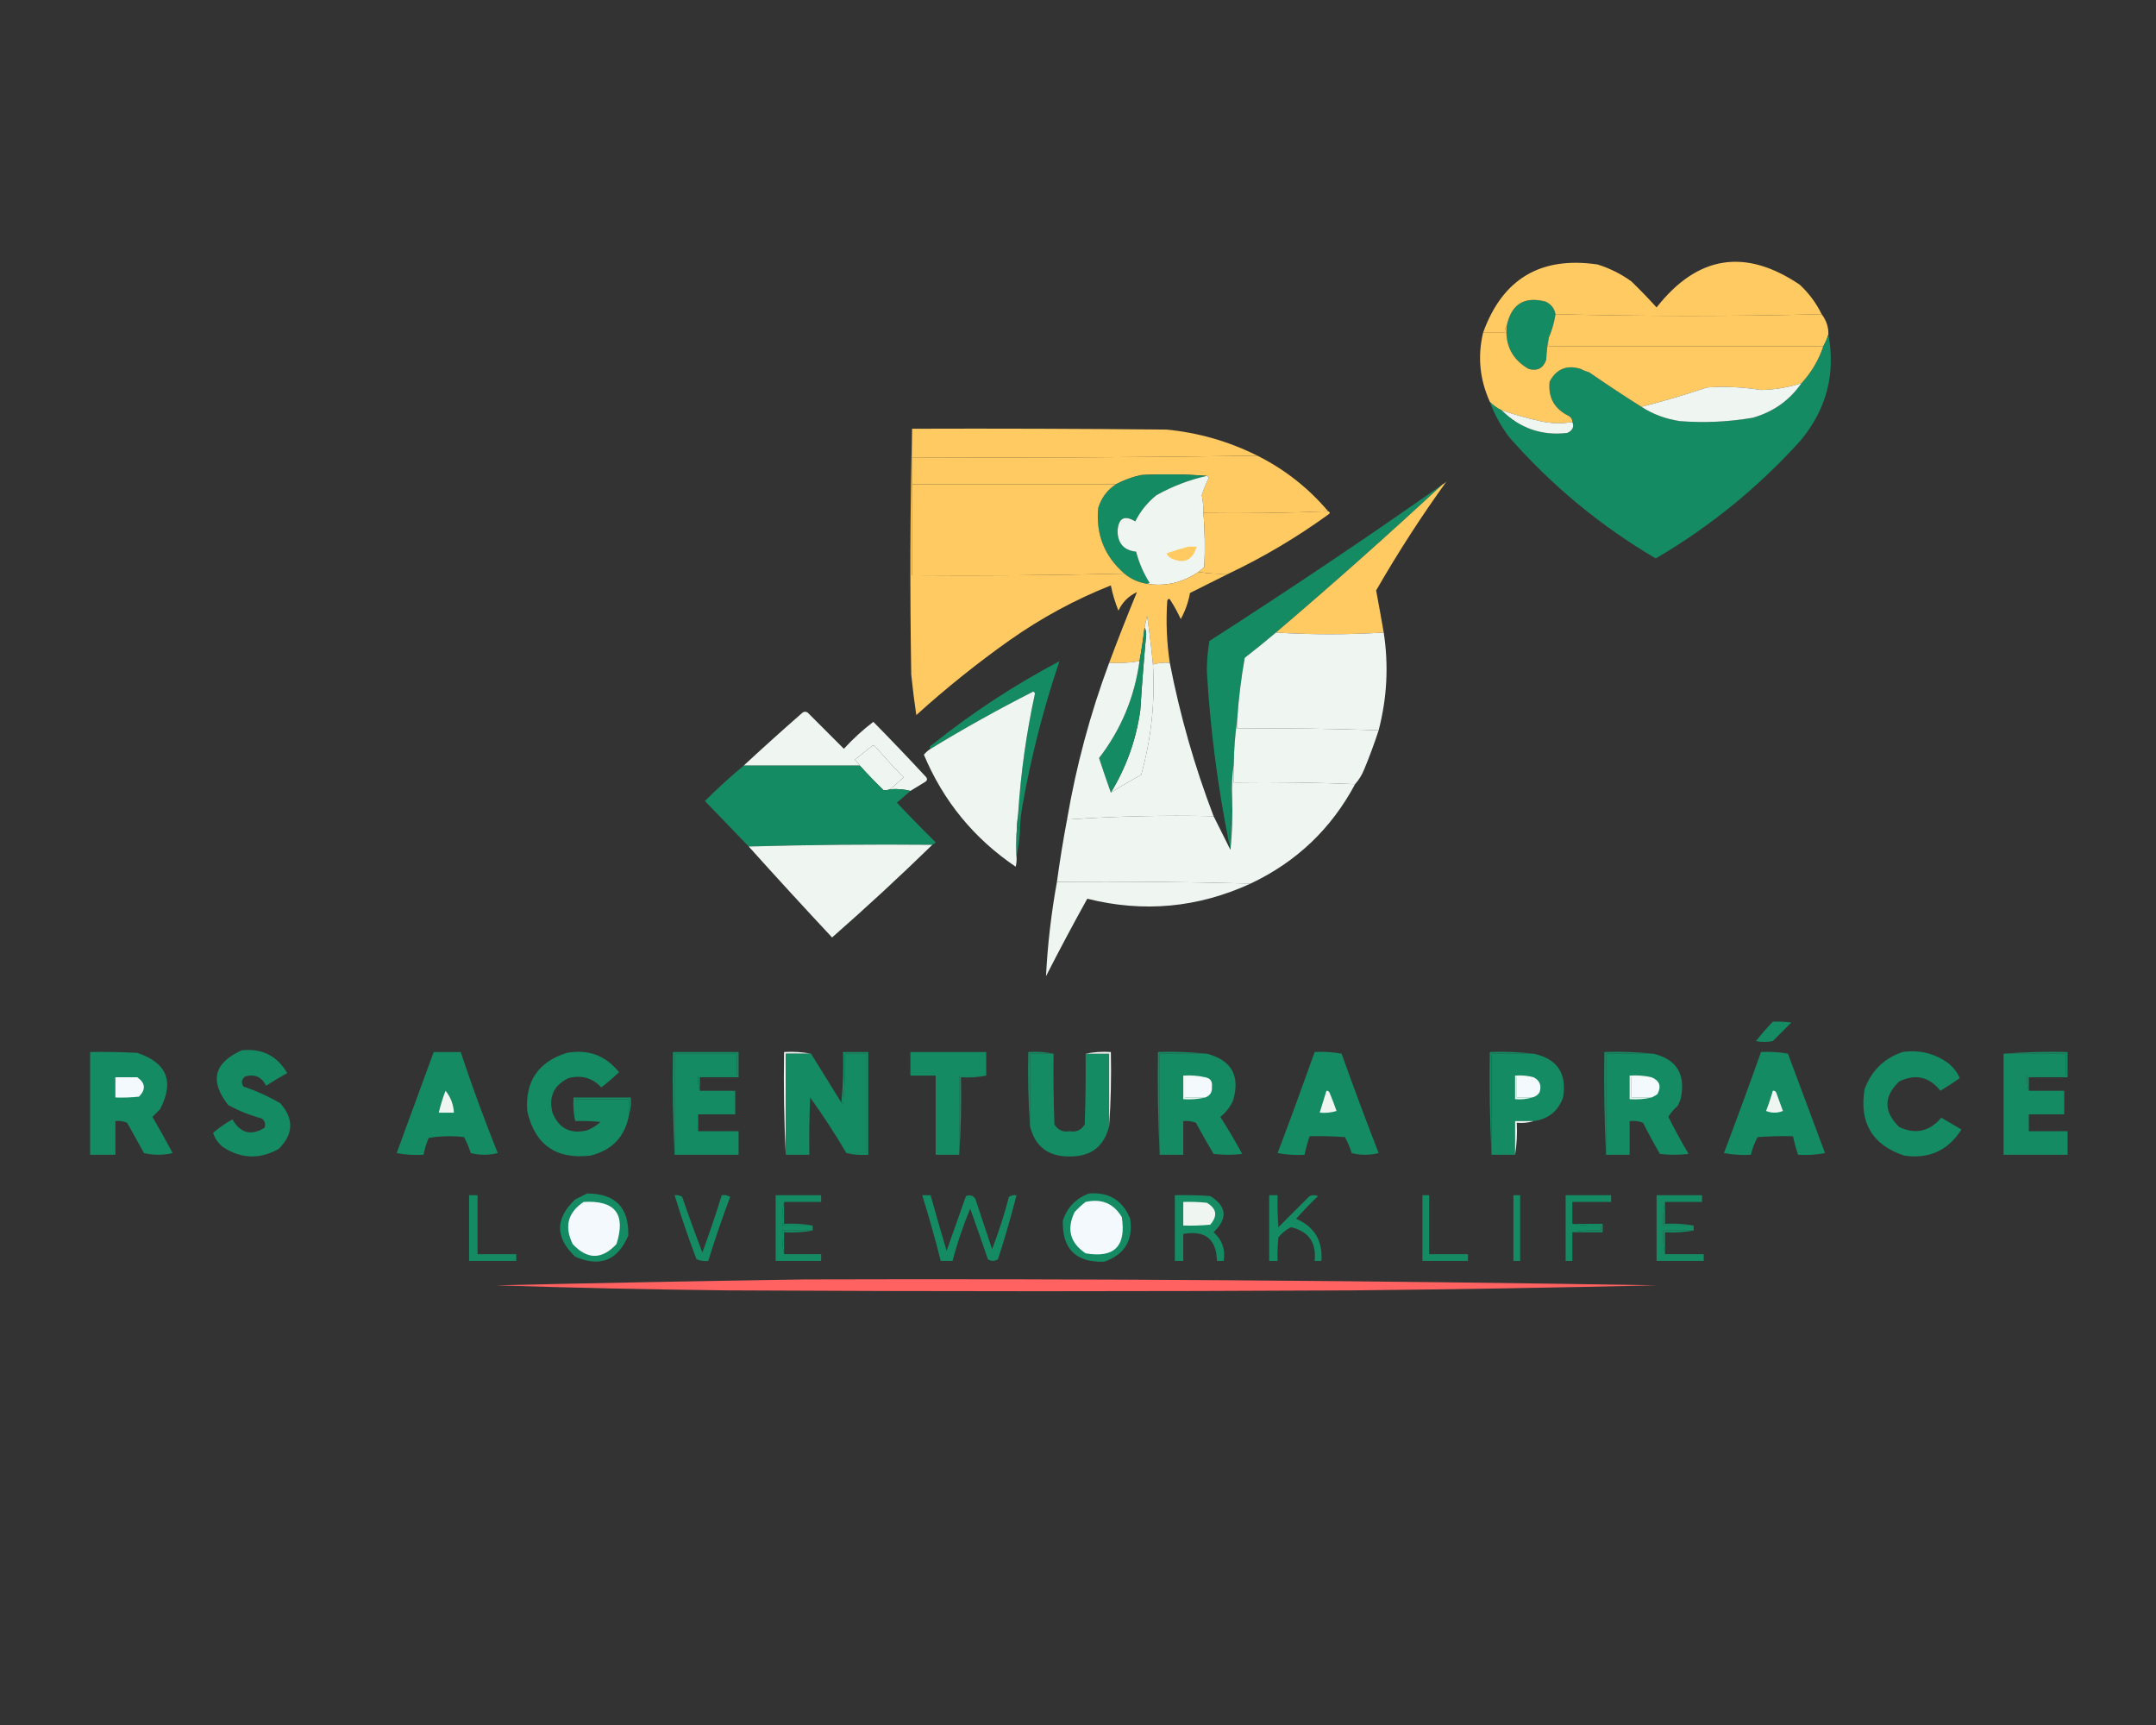 <?xml version="1.0" encoding="UTF-8" standalone="no"?><svg width="1280" height="1024" viewBox="0 0 1280 1024" fill="none" xmlns="http://www.w3.org/2000/svg">
<rect x="0" y="0" width="1280" height="1024" fill="#333333" stroke="none"/>
<g clip-path="url(#clip0_102_219)">
<path fill-rule="evenodd" clip-rule="evenodd" d="M923.5 186.5C922.752 191.33 921.419 195.997 919.5 200.5C918.675 204.647 918.175 208.981 918 213.5C916.268 218.617 912.768 220.45 907.5 219C897.763 213.361 893.43 204.861 894.5 193.5C897.218 180.59 904.885 175.757 917.5 179C920.817 180.48 922.817 182.98 923.5 186.5Z" fill="#158B63"/>
<path fill-rule="evenodd" clip-rule="evenodd" d="M1081.5 186.5C1028.93 187.83 976.264 187.83 923.5 186.5C922.817 182.98 920.817 180.48 917.5 179C904.885 175.757 897.218 180.59 894.5 193.5C893.566 194.568 893.232 195.901 893.5 197.5C889.167 197.5 884.833 197.5 880.5 197.5C892.012 165.521 914.679 152.021 948.5 157C955.724 159.279 962.391 162.612 968.5 167C973.709 172.041 978.709 177.208 983.5 182.5C1007.76 151.634 1036.09 147.134 1068.5 169C1073.95 174.09 1078.28 179.924 1081.5 186.5Z" fill="#FFCA62"/>
<path fill-rule="evenodd" clip-rule="evenodd" d="M923.5 186.5C976.264 187.83 1028.93 187.83 1081.5 186.5C1084.29 190.194 1085.62 194.194 1085.5 198.5C1084.74 201.018 1083.74 203.351 1082.5 205.5C1028.17 205.5 973.833 205.5 919.5 205.5C919.5 203.833 919.5 202.167 919.5 200.5C921.419 195.997 922.752 191.33 923.5 186.5Z" fill="#FFCA62"/>
<path fill-rule="evenodd" clip-rule="evenodd" d="M1085.5 198.5C1089.9 221.886 1084.4 242.886 1069 261.5C1043.85 289.33 1015.19 312.664 983 331.5C950.252 312.256 921.252 288.256 896 259.5C891.107 253.044 887.273 246.044 884.5 238.5C886.555 240.555 888.888 242.221 891.5 243.5C902.36 254.286 915.36 258.786 930.5 257C933.669 255.518 934.669 253.351 933.5 250.5C933.489 248.983 932.823 247.816 931.5 247C922.823 242.806 918.989 235.973 920 226.5C924.032 218.963 930.198 216.463 938.5 219C940.087 219.862 941.754 220.529 943.5 221C953.733 228.082 964.067 234.915 974.5 241.5C981.458 245.967 989.124 248.801 997.5 250C1011.93 251.101 1026.27 250.435 1040.5 248C1052.7 244.582 1062.37 237.749 1069.5 227.5C1075.34 221.164 1079.67 213.831 1082.5 205.5C1083.74 203.351 1084.74 201.018 1085.5 198.5Z" fill="#158B63"/>
<path fill-rule="evenodd" clip-rule="evenodd" d="M894.5 193.5C893.43 204.861 897.763 213.361 907.5 219C912.768 220.45 916.268 218.617 918 213.5C918.175 208.981 918.675 204.647 919.5 200.5C919.5 202.167 919.5 203.833 919.5 205.5C973.833 205.5 1028.17 205.5 1082.5 205.5C1079.67 213.831 1075.34 221.164 1069.5 227.5C1061.7 229.992 1053.7 231.325 1045.5 231.5C1034.9 229.793 1024.23 229.293 1013.5 230C1000.58 234.311 987.58 238.144 974.5 241.5C964.067 234.915 953.733 228.082 943.5 221C941.754 220.529 940.087 219.862 938.5 219C930.198 216.463 924.032 218.963 920 226.5C918.989 235.973 922.823 242.806 931.5 247C932.823 247.816 933.489 248.983 933.5 250.5C927.302 251.632 920.969 251.465 914.5 250C906.686 248.297 899.019 246.13 891.5 243.5C888.888 242.221 886.555 240.555 884.5 238.5C878.486 225.261 877.153 211.594 880.5 197.5C884.833 197.5 889.167 197.5 893.5 197.5C893.232 195.901 893.566 194.568 894.5 193.5Z" fill="#FFCA62"/>
<path fill-rule="evenodd" clip-rule="evenodd" d="M1069.5 227.5C1062.37 237.749 1052.7 244.582 1040.5 248C1026.27 250.435 1011.93 251.101 997.5 250C989.124 248.801 981.458 245.967 974.5 241.5C987.58 238.144 1000.58 234.311 1013.5 230C1024.23 229.293 1034.9 229.793 1045.5 231.5C1053.7 231.325 1061.7 229.992 1069.5 227.5Z" fill="#EFF6F1"/>
<path fill-rule="evenodd" clip-rule="evenodd" d="M891.5 243.5C899.019 246.13 906.686 248.297 914.5 250C920.969 251.465 927.302 251.632 933.5 250.5C934.669 253.351 933.669 255.518 930.5 257C915.36 258.786 902.36 254.286 891.5 243.5Z" fill="#EFF6F1"/>
<path fill-rule="evenodd" clip-rule="evenodd" d="M541.5 254.5C591.834 254.333 642.168 254.5 692.5 255C711.498 256.834 729.498 262.001 746.5 270.5C678.335 271.499 610.002 271.833 541.5 271.5C541.5 265.833 541.5 260.167 541.5 254.5Z" fill="#FFCA62"/>
<path fill-rule="evenodd" clip-rule="evenodd" d="M746.5 270.5C762.717 278.617 776.717 289.617 788.5 303.5C764.006 304.498 739.339 304.831 714.5 304.5C714.496 300.973 714.163 297.473 713.5 294C714.52 290.613 715.854 287.28 717.5 284C717.43 283.235 717.097 282.735 716.5 282.5C703.516 281.48 690.516 281.313 677.5 282C672.214 283.15 667.214 284.983 662.5 287.5C622.167 287.5 581.833 287.5 541.5 287.5C541.5 282.167 541.5 276.833 541.5 271.5C610.002 271.833 678.335 271.499 746.5 270.5Z" fill="#FFCA62"/>
<path fill-rule="evenodd" clip-rule="evenodd" d="M716.5 282.5C706.017 284.832 696.017 288.665 686.5 294C681.195 298.299 677.028 303.466 674 309.5C667.58 305.657 664.08 307.49 663.5 315C663.506 322.501 667.173 326.668 674.5 327.5C676.206 334.08 678.873 340.246 682.5 346C681.906 346.464 681.239 346.631 680.5 346.5C675.596 345.647 671.263 343.647 667.5 340.5C655.669 330.169 650.503 317.169 652 301.5C653.857 295.492 657.357 290.825 662.5 287.5C667.214 284.983 672.214 283.15 677.5 282C690.516 281.313 703.516 281.48 716.5 282.5Z" fill="#158B63"/>
<path fill-rule="evenodd" clip-rule="evenodd" d="M716.5 282.5C717.097 282.735 717.43 283.235 717.5 284C715.854 287.28 714.52 290.613 713.5 294C714.163 297.473 714.496 300.973 714.5 304.5C715.317 315.158 715.484 325.825 715 336.5C713.855 337.636 712.688 338.636 711.5 339.5C701.98 345.994 691.647 348.327 680.5 346.5C681.239 346.631 681.906 346.464 682.5 346C678.873 340.246 676.206 334.08 674.5 327.5C667.173 326.668 663.506 322.501 663.5 315C664.08 307.49 667.58 305.657 674 309.5C677.028 303.466 681.195 298.299 686.5 294C696.017 288.665 706.017 284.832 716.5 282.5Z" fill="#EFF6F1"/>
<path fill-rule="evenodd" clip-rule="evenodd" d="M856.5 287.5C824.095 317.576 791.095 346.909 757.5 375.5C751.456 380.612 745.289 385.612 739 390.5C736.811 402.746 735.311 415.079 734.5 427.5C733.275 435.975 732.608 444.642 732.5 453.5C731.509 459.979 731.176 466.646 731.5 473.5C730.833 482.167 730.167 490.833 729.5 499.5C722.83 466.145 718.497 432.479 716.5 398.5C716.502 392.453 717.002 386.453 718 380.5C764.884 350.428 811.051 319.428 856.5 287.5Z" fill="#158B63"/>
<path fill-rule="evenodd" clip-rule="evenodd" d="M541.5 287.5C581.833 287.5 622.167 287.5 662.5 287.5C657.357 290.825 653.857 295.492 652 301.5C650.503 317.169 655.669 330.169 667.5 340.5C625.67 341.499 583.67 341.832 541.5 341.5C541.5 323.5 541.5 305.5 541.5 287.5Z" fill="#FFCA62"/>
<path fill-rule="evenodd" clip-rule="evenodd" d="M788.5 303.5C789.773 304.077 789.773 304.743 788.5 305.5C769.933 318.953 750.267 330.619 729.5 340.5C723.31 340.823 717.31 340.49 711.5 339.5C712.688 338.636 713.855 337.636 715 336.5C715.484 325.825 715.317 315.158 714.5 304.5C739.339 304.831 764.006 304.498 788.5 303.5Z" fill="#FFCA62"/>
<path fill-rule="evenodd" clip-rule="evenodd" d="M705.5 324.5C707.167 324.5 708.833 324.5 710.5 324.5C707.842 332.991 702.509 335.158 694.5 331C693.643 330.311 692.977 329.478 692.5 328.5C696.831 326.985 701.164 325.651 705.5 324.5Z" fill="#FFCA62"/>
<path fill-rule="evenodd" clip-rule="evenodd" d="M541.5 254.5C541.5 260.167 541.5 265.833 541.5 271.5C541.5 276.833 541.5 282.167 541.5 287.5C541.5 305.5 541.5 323.5 541.5 341.5C583.67 341.832 625.67 341.499 667.5 340.5C671.263 343.647 675.596 345.647 680.5 346.5C691.647 348.327 701.98 345.994 711.5 339.5C717.31 340.49 723.31 340.823 729.5 340.5C721.925 344.287 714.259 348.121 706.5 352C705.507 357.475 703.674 362.642 701 367.5C699.254 363.673 697.254 360.007 695 356.5C694.333 355.167 693.667 355.167 693 356.5C692.156 368.898 692.656 381.231 694.5 393.5C690.958 393.187 687.625 393.521 684.5 394.5C683.608 384.948 682.442 375.281 681 365.5C680.56 367.866 680.06 370.199 679.5 372.5C678.716 379.205 677.716 385.872 676.5 392.5C670.591 393.455 664.591 393.789 658.5 393.5C663.778 379.299 669.278 365.299 675 351.5C670 353.833 666.333 357.5 664 362.5C662.045 357.688 660.545 352.688 659.5 347.5C638.158 356.002 618.158 366.835 599.5 380C580.134 393.694 561.634 408.527 544 424.5C542.821 416.528 541.821 408.528 541 400.5C540.168 351.665 540.335 302.998 541.5 254.5Z" fill="#FFCA62"/>
<path fill-rule="evenodd" clip-rule="evenodd" d="M821.5 375.5C800.167 376.833 778.833 376.833 757.5 375.5C791.095 346.909 824.095 317.576 856.5 287.5C857.458 287.047 858.292 286.381 859 285.5C843.992 306.242 829.992 327.909 817 350.5C818.554 358.774 820.054 367.107 821.5 375.5Z" fill="#FFCA62"/>
<path fill-rule="evenodd" clip-rule="evenodd" d="M684.5 394.5C685.819 416.777 683.485 438.61 677.5 460C671.353 463.328 665.353 466.828 659.5 470.5C668.69 455.436 674.523 439.103 677 421.5C677.945 406.481 679.112 391.481 680.5 376.5C680.489 374.955 680.156 373.622 679.5 372.5C680.06 370.199 680.56 367.866 681 365.5C682.442 375.281 683.608 384.948 684.5 394.5Z" fill="#EFF6F1"/>
<path fill-rule="evenodd" clip-rule="evenodd" d="M679.5 372.5C680.156 373.622 680.489 374.955 680.5 376.5C679.112 391.481 677.945 406.481 677 421.5C674.523 439.103 668.69 455.436 659.5 470.5C657.104 463.782 654.771 456.949 652.5 450C665.561 433.033 673.561 413.867 676.5 392.5C677.716 385.872 678.716 379.205 679.5 372.5Z" fill="#158B63"/>
<path fill-rule="evenodd" clip-rule="evenodd" d="M605.5 494.5C604.517 490.702 604.183 486.702 604.5 482.5C606.058 458.581 609.392 434.914 614.5 411.5C614.167 411.167 613.833 410.833 613.5 410.5C592.655 421.085 572.322 432.418 552.5 444.5C551.668 443.671 552.001 442.838 553.5 442C577.044 423.141 602.211 406.641 629 392.5C619.497 420.511 612.163 449.177 607 478.5C606.023 483.793 605.523 489.126 605.5 494.5Z" fill="#158B63"/>
<path fill-rule="evenodd" clip-rule="evenodd" d="M757.5 375.5C778.833 376.833 800.167 376.833 821.5 375.5C824.497 394.895 823.497 414.228 818.5 433.5C790.574 432.509 762.574 432.176 734.5 432.5C734.5 430.833 734.5 429.167 734.5 427.5C735.311 415.079 736.811 402.746 739 390.5C745.289 385.612 751.456 380.612 757.5 375.5Z" fill="#EFF6F1"/>
<path fill-rule="evenodd" clip-rule="evenodd" d="M540.5 469.5C536.702 468.517 532.702 468.183 528.5 468.5C531.147 466.189 533.814 463.856 536.5 461.5C530.649 455.483 524.983 449.317 519.5 443C518.833 442.333 518.167 442.333 517.5 443C514.167 445.667 510.833 448.333 507.5 451C508.71 452.039 509.71 453.206 510.5 454.5C487.5 454.5 464.5 454.5 441.5 454.5C452.972 443.866 464.638 433.366 476.5 423C477.5 422.333 478.5 422.333 479.5 423C486.667 430.167 493.833 437.333 501 444.5C506.384 438.613 512.217 433.28 518.5 428.5C529.155 439.322 539.655 450.322 550 461.5C550.617 462.449 550.451 463.282 549.5 464C546.472 465.844 543.472 467.678 540.5 469.5Z" fill="#EFF6F1"/>
<path fill-rule="evenodd" clip-rule="evenodd" d="M528.5 468.5C527.153 469.028 525.819 469.195 524.5 469C519.63 464.298 514.963 459.465 510.5 454.5C509.71 453.206 508.71 452.039 507.5 451C510.833 448.333 514.167 445.667 517.5 443C518.167 442.333 518.833 442.333 519.5 443C524.983 449.317 530.649 455.483 536.5 461.5C533.814 463.856 531.147 466.189 528.5 468.5Z" fill="#EFF6F1"/>
<path fill-rule="evenodd" clip-rule="evenodd" d="M604.5 482.5C603.507 490.984 603.174 499.651 603.5 508.5C603.662 510.527 603.495 512.527 603 514.5C578.227 497.729 560.061 475.562 548.5 448C549.686 446.588 551.019 445.421 552.5 444.5C572.322 432.418 592.655 421.085 613.5 410.5C613.833 410.833 614.167 411.167 614.5 411.5C609.392 434.914 606.058 458.581 604.5 482.5Z" fill="#EFF6F1"/>
<path fill-rule="evenodd" clip-rule="evenodd" d="M734.5 427.5C734.5 429.167 734.5 430.833 734.5 432.5C762.574 432.176 790.574 432.509 818.5 433.5C815.969 441.259 813.135 448.925 810 456.5C808.643 459.898 806.81 462.898 804.5 465.5C780.672 464.502 756.672 464.169 732.5 464.5C732.5 460.833 732.5 457.167 732.5 453.5C732.608 444.642 733.275 435.975 734.5 427.5Z" fill="#EFF6F1"/>
<path fill-rule="evenodd" clip-rule="evenodd" d="M441.5 454.5C464.5 454.5 487.5 454.5 510.5 454.5C514.963 459.465 519.63 464.298 524.5 469C525.819 469.195 527.153 469.028 528.5 468.5C532.702 468.183 536.702 468.517 540.5 469.5C537.853 471.811 535.186 474.144 532.5 476.5C539.985 484.486 547.652 492.319 555.5 500C554.956 500.717 554.289 501.217 553.5 501.5C516.996 501.168 480.663 501.502 444.5 502.5C435.882 493.547 427.216 484.547 418.5 475.5C425.861 468.137 433.528 461.137 441.5 454.5Z" fill="#158B63"/>
<path fill-rule="evenodd" clip-rule="evenodd" d="M676.5 392.5C673.561 413.867 665.561 433.033 652.5 450C654.771 456.949 657.104 463.782 659.5 470.5C665.353 466.828 671.353 463.328 677.5 460C683.485 438.61 685.819 416.777 684.5 394.5C687.625 393.521 690.958 393.187 694.5 393.5C700.523 424.592 709.189 454.925 720.5 484.5C691.275 483.854 662.275 484.521 633.5 486.5C638.932 454.648 647.266 423.648 658.5 393.5C664.591 393.789 670.591 393.455 676.5 392.5Z" fill="#EFF6F1"/>
<path fill-rule="evenodd" clip-rule="evenodd" d="M731.5 473.5C731.832 484.583 731.499 494.917 730.5 504.5C730.371 502.784 730.038 501.117 729.5 499.5C730.167 490.833 730.833 482.167 731.5 473.5Z" fill="#158B63"/>
<path fill-rule="evenodd" clip-rule="evenodd" d="M604.5 482.5C604.183 486.702 604.517 490.702 605.5 494.5C605.089 499.338 604.422 504.005 603.5 508.5C603.174 499.651 603.507 490.984 604.5 482.5Z" fill="#158B63"/>
<path fill-rule="evenodd" clip-rule="evenodd" d="M553.5 501.5C534.164 520.335 514.33 538.668 494 556.5C477.294 538.63 460.794 520.63 444.5 502.5C480.663 501.502 516.996 501.168 553.5 501.5Z" fill="#EFF6F1"/>
<path fill-rule="evenodd" clip-rule="evenodd" d="M732.5 453.5C732.5 457.167 732.5 460.833 732.5 464.5C756.672 464.169 780.672 464.502 804.5 465.5C790.357 491.975 769.691 511.642 742.5 524.5C704.337 523.501 666.004 523.168 627.5 523.5C629.176 511.11 631.176 498.776 633.5 486.5C662.275 484.521 691.275 483.854 720.5 484.5C723.833 491.167 727.167 497.833 730.5 504.5C731.499 494.917 731.832 484.583 731.5 473.5C731.176 466.646 731.509 459.979 732.5 453.5Z" fill="#EFF6F1"/>
<path fill-rule="evenodd" clip-rule="evenodd" d="M627.5 523.5C666.004 523.168 704.337 523.501 742.5 524.5C711.225 538.873 678.891 541.873 645.5 533.5C637.095 548.64 628.928 563.973 621 579.5C621.958 560.71 624.125 542.043 627.5 523.5Z" fill="#EFF6F1"/>
<path fill-rule="evenodd" clip-rule="evenodd" d="M1052.5 606.5C1056.18 606.335 1059.85 606.501 1063.5 607C1059.83 610.667 1056.17 614.333 1052.5 618C1049.17 618.667 1045.83 618.667 1042.5 618C1045.67 613.999 1049 610.166 1052.5 606.5Z" fill="#158B63"/>
<path fill-rule="evenodd" clip-rule="evenodd" d="M143.5 623.5C155.53 622.217 164.53 626.717 170.5 637C166.25 639.374 162.084 641.874 158 644.5C155.367 639.268 151.201 637.435 145.5 639C143.398 640.733 143.065 642.733 144.5 645C152.204 647.566 159.538 650.899 166.5 655C174.572 664.262 174.238 673.262 165.5 682C154.235 688.306 143.235 687.973 132.5 681C129.639 678.781 127.639 675.947 126.5 672.5C130.034 669.476 133.867 666.81 138 664.5C142.707 672.7 149.04 674.367 157 669.5C157.825 667.299 157.325 665.466 155.5 664C148.526 662.119 141.859 659.453 135.5 656C124.296 641.776 126.962 630.943 143.5 623.5Z" fill="#158B63"/>
<path fill-rule="evenodd" clip-rule="evenodd" d="M341.5 665.5C341.5 661.167 341.5 656.833 341.5 652.5C352.167 652.5 362.833 652.5 373.5 652.5C373.5 655.5 373.5 658.5 373.5 661.5C371.216 674.62 363.549 682.787 350.5 686C330.033 688.356 317.533 679.522 313 659.5C311.747 641.847 319.58 630.347 336.5 625C349.26 622.729 359.594 626.562 367.5 636.5C364.172 639.658 360.672 642.658 357 645.5C351.681 639.833 345.181 637.999 337.5 640C328.803 644.229 325.636 651.062 328 660.5C331.792 669.878 338.626 673.378 348.5 671C351.47 669.847 354.137 668.18 356.5 666C351.511 665.501 346.511 665.334 341.5 665.5Z" fill="#158B63"/>
<path fill-rule="evenodd" clip-rule="evenodd" d="M1129.5 624.5C1139.4 623.082 1148.4 625.249 1156.5 631C1159.61 633.439 1161.95 636.439 1163.5 640C1159.78 642.614 1155.95 645.114 1152 647.5C1145.36 639.133 1137.19 637.3 1127.5 642C1118.24 650.925 1118.24 659.925 1127.5 669C1137.22 673.56 1145.56 671.726 1152.5 663.5C1156.5 665.833 1160.5 668.167 1164.5 670.5C1156.58 682.956 1145.25 688.123 1130.5 686C1111.57 679.657 1103.73 666.49 1107 646.5C1111.11 635.557 1118.61 628.223 1129.5 624.5Z" fill="#158B63"/>
<path fill-rule="evenodd" clip-rule="evenodd" d="M53.5 624.5C62.839 624.334 72.173 624.5 81.5 625C99.129 630.89 103.629 642.057 95 658.5C93.478 660.022 91.978 661.522 90.5 663C94.62 670.07 98.62 677.237 102.5 684.5C96.833 685.833 91.167 685.833 85.5 684.5C82.167 678.5 78.833 672.5 75.5 666.5C73.257 665.526 70.924 665.192 68.5 665.5C68.5 672.167 68.5 678.833 68.5 685.5C63.5 685.5 58.5 685.5 53.5 685.5C53.5 665.167 53.5 644.833 53.5 624.5Z" fill="#158B63"/>
<path fill-rule="evenodd" clip-rule="evenodd" d="M257.5 624.5C262.833 624.5 268.167 624.5 273.5 624.5C280.232 644.695 287.566 664.695 295.5 684.5C290.167 685.833 284.833 685.833 279.5 684.5C278.455 681.194 277.122 678.027 275.5 675C268.476 674.169 261.476 674.336 254.5 675.5C253.091 678.727 252.091 682.06 251.5 685.5C246.125 685.828 240.792 685.495 235.5 684.5C242.85 664.475 250.183 644.475 257.5 624.5Z" fill="#158B63"/>
<path fill-rule="evenodd" clip-rule="evenodd" d="M415.5 647.5C422.5 647.5 429.5 647.5 436.5 647.5C436.5 652.167 436.5 656.833 436.5 661.5C429.167 661.5 421.833 661.5 414.5 661.5C414.5 664.833 414.5 668.167 414.5 671.5C422.5 671.5 430.5 671.5 438.5 671.5C438.5 676.167 438.5 680.833 438.5 685.5C425.833 685.5 413.167 685.5 400.5 685.5C400.5 665.5 400.5 645.5 400.5 625.5C412.833 625.5 425.167 625.5 437.5 625.5C437.5 629.833 437.5 634.167 437.5 638.5C429.833 638.5 422.167 638.5 414.5 638.5C414.19 641.713 414.523 644.713 415.5 647.5Z" fill="#158B63"/>
<path fill-rule="evenodd" clip-rule="evenodd" d="M481.5 625.5C476.5 625.5 471.5 625.5 466.5 625.5C466.5 645.5 466.5 665.5 466.5 685.5C465.503 665.34 465.17 645.007 465.5 624.5C471.026 624.179 476.36 624.512 481.5 625.5Z" fill="#EFF6F1"/>
<path fill-rule="evenodd" clip-rule="evenodd" d="M481.5 625.5C487.5 635.167 493.5 644.833 499.5 654.5C499.56 655.043 499.893 655.376 500.5 655.5C501.499 645.522 501.832 635.522 501.5 625.5C505.833 625.5 510.167 625.5 514.5 625.5C514.5 645.167 514.5 664.833 514.5 684.5C510.5 684.5 506.5 684.5 502.5 684.5C495.842 673.187 488.675 662.187 481 651.5C480.5 662.828 480.333 674.162 480.5 685.5C475.833 685.5 471.167 685.5 466.5 685.5C466.5 665.5 466.5 645.5 466.5 625.5C471.5 625.5 476.5 625.5 481.5 625.5Z" fill="#158B63"/>
<path fill-rule="evenodd" clip-rule="evenodd" d="M502.5 684.5C506.5 684.5 510.5 684.5 514.5 684.5C514.5 664.833 514.5 645.167 514.5 625.5C510.167 625.5 505.833 625.5 501.5 625.5C501.832 635.522 501.499 645.522 500.5 655.5C499.893 655.376 499.56 655.043 499.5 654.5C500.494 644.681 500.827 634.681 500.5 624.5C505.5 624.5 510.5 624.5 515.5 624.5C515.5 644.833 515.5 665.167 515.5 685.5C510.968 685.818 506.634 685.485 502.5 684.5Z" fill="#158B63"/>
<path fill-rule="evenodd" clip-rule="evenodd" d="M585.5 638.5C580.167 638.5 574.833 638.5 569.5 638.5C569.5 654.167 569.5 669.833 569.5 685.5C564.833 685.5 560.167 685.5 555.5 685.5C555.5 669.833 555.5 654.167 555.5 638.5C550.5 638.5 545.5 638.5 540.5 638.5C540.5 633.833 540.5 629.167 540.5 624.5C555.5 624.5 570.5 624.5 585.5 624.5C585.5 629.167 585.5 633.833 585.5 638.5Z" fill="#158B63"/>
<path fill-rule="evenodd" clip-rule="evenodd" d="M625.5 625.5C620.833 625.5 616.167 625.5 611.5 625.5C611.5 639.833 611.5 654.167 611.5 668.5C610.504 654.01 610.171 639.343 610.5 624.5C615.695 624.179 620.695 624.513 625.5 625.5Z" fill="#158B63"/>
<path fill-rule="evenodd" clip-rule="evenodd" d="M625.5 625.5C625.333 639.504 625.5 653.504 626 667.5C628.065 670.876 631.065 672.209 635 671.5C638.935 672.209 641.935 670.876 644 667.5C644.5 653.504 644.667 639.504 644.5 625.5C649.167 625.5 653.833 625.5 658.5 625.5C658.5 639.833 658.5 654.167 658.5 668.5C655.481 680.61 647.648 686.61 635 686.5C622.313 686.597 614.48 680.597 611.5 668.5C611.5 654.167 611.5 639.833 611.5 625.5C616.167 625.5 620.833 625.5 625.5 625.5Z" fill="#158B63"/>
<path fill-rule="evenodd" clip-rule="evenodd" d="M644.5 625.5C649.305 624.513 654.305 624.179 659.5 624.5C659.829 639.343 659.496 654.01 658.5 668.5C658.5 654.167 658.5 639.833 658.5 625.5C653.833 625.5 649.167 625.5 644.5 625.5Z" fill="#EFF6F1"/>
<path fill-rule="evenodd" clip-rule="evenodd" d="M716.5 625.5C707.167 625.5 697.833 625.5 688.5 625.5C688.5 645.5 688.5 665.5 688.5 685.5C687.503 665.34 687.17 645.007 687.5 624.5C697.348 624.173 707.014 624.506 716.5 625.5Z" fill="#158B63"/>
<path fill-rule="evenodd" clip-rule="evenodd" d="M716.5 625.5C731.291 629.41 736.457 638.743 732 653.5C730.262 657.241 727.762 660.408 724.5 663C729.085 670.169 733.419 677.502 737.5 685C731.833 685.667 726.167 685.667 720.5 685C716.873 678.915 713.373 672.748 710 666.5C707.619 665.565 705.119 665.232 702.5 665.5C702.5 672.167 702.5 678.833 702.5 685.5C697.833 685.5 693.167 685.5 688.5 685.5C688.5 665.5 688.5 645.5 688.5 625.5C697.833 625.5 707.167 625.5 716.5 625.5Z" fill="#158B63"/>
<path fill-rule="evenodd" clip-rule="evenodd" d="M780.5 624.5C785.875 624.172 791.208 624.505 796.5 625.5C803.555 645.276 810.889 664.943 818.5 684.5C813.167 685.833 807.833 685.833 802.5 684.5C801.455 681.194 800.122 678.027 798.5 675C791.508 674.5 784.508 674.334 777.5 674.5C776.301 678.099 775.301 681.765 774.5 685.5C769.125 685.828 763.792 685.495 758.5 684.5C766.039 664.548 773.372 644.548 780.5 624.5Z" fill="#158B63"/>
<path fill-rule="evenodd" clip-rule="evenodd" d="M910.5 625.5C902.167 625.5 893.833 625.5 885.5 625.5C885.5 645.5 885.5 665.5 885.5 685.5C884.503 665.34 884.17 645.007 884.5 624.5C893.349 624.174 902.016 624.507 910.5 625.5Z" fill="#158B63"/>
<path fill-rule="evenodd" clip-rule="evenodd" d="M910.5 625.5C924.523 628.525 930.357 637.192 928 651.5C924.963 659.707 919.13 664.374 910.5 665.5C906.833 665.5 903.167 665.5 899.5 665.5C899.5 672.167 899.5 678.833 899.5 685.5C894.833 685.5 890.167 685.5 885.5 685.5C885.5 665.5 885.5 645.5 885.5 625.5C893.833 625.5 902.167 625.5 910.5 625.5Z" fill="#158B63"/>
<path fill-rule="evenodd" clip-rule="evenodd" d="M981.5 625.5C972.167 625.5 962.833 625.5 953.5 625.5C953.5 645.5 953.5 665.5 953.5 685.5C952.503 665.34 952.17 645.007 952.5 624.5C962.348 624.173 972.014 624.506 981.5 625.5Z" fill="#158B63"/>
<path fill-rule="evenodd" clip-rule="evenodd" d="M981.5 625.5C995.213 628.749 1000.71 637.416 998 651.5C997.529 653.246 996.862 654.913 996 656.5C993.778 658.385 991.944 660.551 990.5 663C994.239 670.478 998.239 677.811 1002.5 685C996.833 685.667 991.167 685.667 985.5 685C981.966 678.959 978.632 672.793 975.5 666.5C972.914 665.52 970.247 665.187 967.5 665.5C967.5 672.167 967.5 678.833 967.5 685.5C962.833 685.5 958.167 685.5 953.5 685.5C953.5 665.5 953.5 645.5 953.5 625.5C962.833 625.5 972.167 625.5 981.5 625.5Z" fill="#158B63"/>
<path fill-rule="evenodd" clip-rule="evenodd" d="M1045.5 624.5C1050.87 624.172 1056.21 624.505 1061.5 625.5C1068.83 645.167 1076.17 664.833 1083.5 684.5C1078.21 685.495 1072.87 685.828 1067.5 685.5C1066.3 681.901 1065.3 678.235 1064.5 674.5C1057.49 674.334 1050.49 674.5 1043.5 675C1041.67 678.324 1040.34 681.824 1039.5 685.5C1034.13 685.828 1028.79 685.495 1023.5 684.5C1031.04 664.553 1038.37 644.553 1045.5 624.5Z" fill="#158B63"/>
<path fill-rule="evenodd" clip-rule="evenodd" d="M1189.5 625.5C1201.83 625.5 1214.17 625.5 1226.5 625.5C1226.5 629.833 1226.5 634.167 1226.5 638.5C1218.83 638.5 1211.17 638.5 1203.5 638.5C1203.19 641.713 1203.52 644.713 1204.5 647.5C1211.5 647.5 1218.5 647.5 1225.5 647.5C1225.5 652.167 1225.5 656.833 1225.5 661.5C1218.5 661.5 1211.5 661.5 1204.5 661.5C1204.5 664.833 1204.5 668.167 1204.5 671.5C1212.17 671.5 1219.83 671.5 1227.5 671.5C1227.5 676.167 1227.5 680.833 1227.5 685.5C1214.83 685.5 1202.17 685.5 1189.5 685.5C1189.5 665.5 1189.5 645.5 1189.5 625.5Z" fill="#158B63"/>
<path fill-rule="evenodd" clip-rule="evenodd" d="M415.5 647.5C414.523 644.713 414.19 641.713 414.5 638.5C422.167 638.5 429.833 638.5 437.5 638.5C437.5 634.167 437.5 629.833 437.5 625.5C425.167 625.5 412.833 625.5 400.5 625.5C400.5 645.5 400.5 665.5 400.5 685.5C399.503 665.34 399.17 645.007 399.5 624.5C412.5 624.5 425.5 624.5 438.5 624.5C438.5 629.5 438.5 634.5 438.5 639.5C430.833 639.5 423.167 639.5 415.5 639.5C415.5 642.167 415.5 644.833 415.5 647.5Z" fill="#158B63"/>
<path fill-rule="evenodd" clip-rule="evenodd" d="M1189.5 625.5C1201.99 624.505 1214.66 624.171 1227.5 624.5C1227.5 629.5 1227.5 634.5 1227.5 639.5C1219.83 639.5 1212.17 639.5 1204.5 639.5C1204.5 642.167 1204.5 644.833 1204.5 647.5C1203.52 644.713 1203.19 641.713 1203.5 638.5C1211.17 638.5 1218.83 638.5 1226.5 638.5C1226.5 634.167 1226.5 629.833 1226.5 625.5C1214.17 625.5 1201.83 625.5 1189.5 625.5Z" fill="#158B63"/>
<path fill-rule="evenodd" clip-rule="evenodd" d="M81.5 639.5C77.167 639.5 72.833 639.5 68.5 639.5C68.5 643.5 68.5 647.5 68.5 651.5C67.515 647.366 67.182 643.032 67.5 638.5C72.363 638.181 77.03 638.514 81.5 639.5Z" fill="#158B63"/>
<path fill-rule="evenodd" clip-rule="evenodd" d="M81.5 639.5C86.37 642.897 86.703 646.731 82.5 651C77.845 651.499 73.178 651.666 68.5 651.5C68.5 647.5 68.5 643.5 68.5 639.5C72.833 639.5 77.167 639.5 81.5 639.5Z" fill="#F4F9FD"/>
<path fill-rule="evenodd" clip-rule="evenodd" d="M585.5 638.5C580.695 639.487 575.695 639.821 570.5 639.5C570.83 655.009 570.496 670.342 569.5 685.5C569.5 669.833 569.5 654.167 569.5 638.5C574.833 638.5 580.167 638.5 585.5 638.5Z" fill="#158B63"/>
<path fill-rule="evenodd" clip-rule="evenodd" d="M715.5 639.5C711.5 639.5 707.5 639.5 703.5 639.5C703.5 643.5 703.5 647.5 703.5 651.5C707.5 651.5 711.5 651.5 715.5 651.5C711.366 652.485 707.032 652.818 702.5 652.5C702.5 647.833 702.5 643.167 702.5 638.5C707.032 638.182 711.366 638.515 715.5 639.5Z" fill="#EFF6F1"/>
<path fill-rule="evenodd" clip-rule="evenodd" d="M715.5 639.5C718.525 640.033 719.858 641.867 719.5 645C719.799 648.246 718.465 650.413 715.5 651.5C711.5 651.5 707.5 651.5 703.5 651.5C703.5 647.5 703.5 643.5 703.5 639.5C707.5 639.5 711.5 639.5 715.5 639.5Z" fill="#F4F9FD"/>
<path fill-rule="evenodd" clip-rule="evenodd" d="M910.5 639.5C907.167 639.5 903.833 639.5 900.5 639.5C900.5 643.5 900.5 647.5 900.5 651.5C903.5 651.5 906.5 651.5 909.5 651.5C906.375 652.479 903.042 652.813 899.5 652.5C899.5 647.833 899.5 643.167 899.5 638.5C903.371 638.185 907.038 638.518 910.5 639.5Z" fill="#EFF6F1"/>
<path fill-rule="evenodd" clip-rule="evenodd" d="M910.5 639.5C914.168 641.392 915.335 644.392 914 648.5C912.871 650.141 911.371 651.141 909.5 651.5C906.5 651.5 903.5 651.5 900.5 651.5C900.5 647.5 900.5 643.5 900.5 639.5C903.833 639.5 907.167 639.5 910.5 639.5Z" fill="#F4F9FD"/>
<path fill-rule="evenodd" clip-rule="evenodd" d="M980.5 639.5C976.5 639.5 972.5 639.5 968.5 639.5C968.5 643.5 968.5 647.5 968.5 651.5C972.5 651.5 976.5 651.5 980.5 651.5C976.366 652.485 972.032 652.818 967.5 652.5C967.5 647.833 967.5 643.167 967.5 638.5C972.032 638.182 976.366 638.515 980.5 639.5Z" fill="#EFF6F1"/>
<path fill-rule="evenodd" clip-rule="evenodd" d="M980.5 639.5C985.315 641.476 986.481 644.809 984 649.5C982.887 650.305 981.721 650.972 980.5 651.5C976.5 651.5 972.5 651.5 968.5 651.5C968.5 647.5 968.5 643.5 968.5 639.5C972.5 639.5 976.5 639.5 980.5 639.5Z" fill="#F4F9FD"/>
<path fill-rule="evenodd" clip-rule="evenodd" d="M264.5 647.5C267.517 651.203 269.184 655.536 269.5 660.5C266.5 660.5 263.5 660.5 260.5 660.5C261.546 656.076 262.879 651.743 264.5 647.5Z" fill="#EFF6F1"/>
<path fill-rule="evenodd" clip-rule="evenodd" d="M787.5 647.5C788.497 647.47 789.164 647.97 789.5 649C790.932 652.461 792.265 655.961 793.5 659.5C790.232 660.487 786.898 660.82 783.5 660.5C784.829 656.178 786.163 651.845 787.5 647.5Z" fill="#EFF6F1"/>
<path fill-rule="evenodd" clip-rule="evenodd" d="M1052.5 647.5C1053.38 647.369 1054.04 647.702 1054.5 648.5C1055.83 652.167 1057.17 655.833 1058.5 659.5C1055.17 660.833 1051.83 660.833 1048.5 659.5C1050.04 655.539 1051.38 651.539 1052.5 647.5Z" fill="#EFF6F1"/>
<path fill-rule="evenodd" clip-rule="evenodd" d="M373.5 661.5C373.5 658.5 373.5 655.5 373.5 652.5C362.833 652.5 352.167 652.5 341.5 652.5C341.5 656.833 341.5 661.167 341.5 665.5C340.514 661.03 340.181 656.363 340.5 651.5C351.833 651.5 363.167 651.5 374.5 651.5C374.813 655.042 374.479 658.375 373.5 661.5Z" fill="#158B63"/>
<path fill-rule="evenodd" clip-rule="evenodd" d="M910.5 665.5C907.375 666.479 904.042 666.813 900.5 666.5C900.823 673.022 900.49 679.355 899.5 685.5C899.5 678.833 899.5 672.167 899.5 665.5C903.167 665.5 906.833 665.5 910.5 665.5Z" fill="#EFF6F1"/>
<path fill-rule="evenodd" clip-rule="evenodd" d="M278.5 709.5C280.167 709.5 281.833 709.5 283.5 709.5C283.5 721.167 283.5 732.833 283.5 744.5C291.167 744.5 298.833 744.5 306.5 744.5C306.5 745.833 306.5 747.167 306.5 748.5C297.167 748.5 287.833 748.5 278.5 748.5C278.5 735.5 278.5 722.5 278.5 709.5Z" fill="#158B63"/>
<path fill-rule="evenodd" clip-rule="evenodd" d="M348.5 708.5C365.31 708.476 373.476 716.809 373 733.5C366.697 748.267 356.197 752.434 341.5 746C329.5 734.667 329.5 723.333 341.5 712C343.925 710.787 346.259 709.621 348.5 708.5Z" fill="#158B63"/>
<path fill-rule="evenodd" clip-rule="evenodd" d="M400.5 709.5C402.144 709.286 403.644 709.62 405 710.5C408.803 721.577 412.803 732.577 417 743.5C421.141 732.243 424.974 720.91 428.5 709.5C430.288 709.215 431.955 709.548 433.5 710.5C428.76 723.053 424.427 735.719 420.5 748.5C418.076 748.808 415.743 748.474 413.5 747.5C408.76 734.947 404.427 722.281 400.5 709.5Z" fill="#158B63"/>
<path fill-rule="evenodd" clip-rule="evenodd" d="M465.5 713.5C464.514 717.97 464.181 722.637 464.5 727.5C470.5 727.5 476.5 727.5 482.5 727.5C482.5 728.5 482.5 729.5 482.5 730.5C476.5 730.5 470.5 730.5 464.5 730.5C464.181 735.363 464.514 740.03 465.5 744.5C472.833 744.5 480.167 744.5 487.5 744.5C487.5 745.833 487.5 747.167 487.5 748.5C478.5 748.5 469.5 748.5 460.5 748.5C460.5 735.5 460.5 722.5 460.5 709.5C469.5 709.5 478.5 709.5 487.5 709.5C487.5 710.833 487.5 712.167 487.5 713.5C480.167 713.5 472.833 713.5 465.5 713.5Z" fill="#158B63"/>
<path fill-rule="evenodd" clip-rule="evenodd" d="M547.5 709.5C549.167 709.5 550.833 709.5 552.5 709.5C555.558 720.511 558.725 731.511 562 742.5C565.839 731.65 569.672 720.817 573.5 710C575.749 709.137 577.582 709.637 579 711.5C582.333 721.5 585.667 731.5 589 741.5C592.919 731.407 596.253 721.074 599 710.5C600.356 709.62 601.856 709.286 603.5 709.5C600.246 722.265 596.579 734.932 592.5 747.5C590.5 748.833 588.5 748.833 586.5 747.5C583.099 737.462 579.599 727.462 576 717.5C571.808 727.575 568.308 737.909 565.5 748.5C563.167 748.5 560.833 748.5 558.5 748.5C555.211 735.384 551.544 722.384 547.5 709.5Z" fill="#158B63"/>
<path fill-rule="evenodd" clip-rule="evenodd" d="M646.5 708.5C658.356 707.51 666.523 712.51 671 723.5C672.854 736.296 667.687 744.796 655.5 749C638.667 749.5 630.5 741.333 631 724.5C633.685 716.65 638.852 711.316 646.5 708.5Z" fill="#158B63"/>
<path fill-rule="evenodd" clip-rule="evenodd" d="M697.5 709.5C704.508 709.334 711.508 709.5 718.5 710C728.375 716.124 729.041 723.29 720.5 731.5C725.601 736.043 727.601 741.709 726.5 748.5C725.167 748.5 723.833 748.5 722.5 748.5C722.163 735.511 715.497 730.178 702.5 732.5C702.5 737.833 702.5 743.167 702.5 748.5C700.833 748.5 699.167 748.5 697.5 748.5C697.5 735.5 697.5 722.5 697.5 709.5Z" fill="#158B63"/>
<path fill-rule="evenodd" clip-rule="evenodd" d="M753.5 709.5C755.167 709.5 756.833 709.5 758.5 709.5C758.334 715.842 758.5 722.175 759 728.5C765.167 722.333 771.333 716.167 777.5 710C779.167 709.333 780.833 709.333 782.5 710C777.985 714.348 773.651 718.848 769.5 723.5C780.362 728.212 785.362 736.545 784.5 748.5C783.167 748.5 781.833 748.5 780.5 748.5C781.627 737.646 776.96 730.979 766.5 728.5C763.594 729.897 761.094 731.897 759 734.5C758.501 739.155 758.334 743.821 758.5 748.5C756.833 748.5 755.167 748.5 753.5 748.5C753.5 735.5 753.5 722.5 753.5 709.5Z" fill="#158B63"/>
<path fill-rule="evenodd" clip-rule="evenodd" d="M844.5 709.5C845.833 709.5 847.167 709.5 848.5 709.5C848.5 721.167 848.5 732.833 848.5 744.5C856.167 744.5 863.833 744.5 871.5 744.5C871.5 745.833 871.5 747.167 871.5 748.5C862.5 748.5 853.5 748.5 844.5 748.5C844.5 735.5 844.5 722.5 844.5 709.5Z" fill="#158B63"/>
<path fill-rule="evenodd" clip-rule="evenodd" d="M898.5 709.5C899.833 709.5 901.167 709.5 902.5 709.5C902.5 722.5 902.5 735.5 902.5 748.5C901.167 748.5 899.833 748.5 898.5 748.5C898.5 735.5 898.5 722.5 898.5 709.5Z" fill="#158B63"/>
<path fill-rule="evenodd" clip-rule="evenodd" d="M933.5 726.5C938.975 727.489 944.642 727.822 950.5 727.5C950.5 728.5 950.5 729.5 950.5 730.5C944.642 730.178 938.975 730.511 933.5 731.5C933.5 737.167 933.5 742.833 933.5 748.5C932.167 748.5 930.833 748.5 929.5 748.5C929.5 735.5 929.5 722.5 929.5 709.5C938.5 709.5 947.5 709.5 956.5 709.5C956.5 710.833 956.5 712.167 956.5 713.5C948.833 713.5 941.167 713.5 933.5 713.5C933.5 717.833 933.5 722.167 933.5 726.5Z" fill="#158B63"/>
<path fill-rule="evenodd" clip-rule="evenodd" d="M988.5 713.5C987.514 717.97 987.181 722.637 987.5 727.5C993.5 727.5 999.5 727.5 1005.5 727.5C1005.5 728.5 1005.5 729.5 1005.5 730.5C999.5 730.5 993.5 730.5 987.5 730.5C987.181 735.363 987.514 740.03 988.5 744.5C996.167 744.5 1003.83 744.5 1011.5 744.5C1011.5 745.833 1011.5 747.167 1011.5 748.5C1002.17 748.5 992.833 748.5 983.5 748.5C983.5 735.5 983.5 722.5 983.5 709.5C992.5 709.5 1001.5 709.5 1010.5 709.5C1010.5 710.833 1010.5 712.167 1010.5 713.5C1003.17 713.5 995.833 713.5 988.5 713.5Z" fill="#158B63"/>
<path fill-rule="evenodd" clip-rule="evenodd" d="M346.5 713.5C365.216 712.378 371.716 720.711 366 738.5C357.333 747.833 348.667 747.833 340 738.5C334.928 728.115 337.095 719.782 346.5 713.5Z" fill="#F4F9FD"/>
<path fill-rule="evenodd" clip-rule="evenodd" d="M644.5 713.5C654.005 711.379 661.172 714.379 666 722.5C668.7 739.801 661.533 746.967 644.5 744C635.286 737.772 633.119 729.606 638 719.5C640.063 717.266 642.229 715.266 644.5 713.5Z" fill="#F4F9FD"/>
<path fill-rule="evenodd" clip-rule="evenodd" d="M702.5 713.5C707.179 713.334 711.845 713.501 716.5 714C722.353 717.451 723.019 721.785 718.5 727C713.177 727.499 707.844 727.666 702.5 727.5C702.5 722.833 702.5 718.167 702.5 713.5Z" fill="#EFF6F1"/>
<path fill-rule="evenodd" clip-rule="evenodd" d="M465.5 713.5C465.5 717.833 465.5 722.167 465.5 726.5C471.358 726.178 477.025 726.511 482.5 727.5C476.5 727.5 470.5 727.5 464.5 727.5C464.181 722.637 464.514 717.97 465.5 713.5Z" fill="#158B63"/>
<path fill-rule="evenodd" clip-rule="evenodd" d="M988.5 713.5C988.5 717.833 988.5 722.167 988.5 726.5C994.358 726.178 1000.02 726.511 1005.5 727.5C999.5 727.5 993.5 727.5 987.5 727.5C987.181 722.637 987.514 717.97 988.5 713.5Z" fill="#158B63"/>
<path fill-rule="evenodd" clip-rule="evenodd" d="M482.5 730.5C477.025 731.489 471.358 731.822 465.5 731.5C465.5 735.833 465.5 740.167 465.5 744.5C464.514 740.03 464.181 735.363 464.5 730.5C470.5 730.5 476.5 730.5 482.5 730.5Z" fill="#158B63"/>
<path fill-rule="evenodd" clip-rule="evenodd" d="M933.5 726.5C939.5 726.5 945.5 726.5 951.5 726.5C951.5 728.167 951.5 729.833 951.5 731.5C945.5 731.5 939.5 731.5 933.5 731.5C938.975 730.511 944.642 730.178 950.5 730.5C950.5 729.5 950.5 728.5 950.5 727.5C944.642 727.822 938.975 727.489 933.5 726.5Z" fill="#158B63"/>
<path fill-rule="evenodd" clip-rule="evenodd" d="M1005.5 730.5C1000.02 731.489 994.358 731.822 988.5 731.5C988.5 735.833 988.5 740.167 988.5 744.5C987.514 740.03 987.181 735.363 987.5 730.5C993.5 730.5 999.5 730.5 1005.5 730.5Z" fill="#158B63"/>
<path fill-rule="evenodd" clip-rule="evenodd" d="M478.5 759.5C646.847 759.004 815.18 760.171 983.5 763C923.507 764.391 863.507 765.391 803.5 766C679.5 766.667 555.5 766.667 431.5 766C385.822 765.478 340.156 764.478 294.5 763C355.993 761.591 417.326 760.424 478.5 759.5Z" fill="#FF6261"/>
</g>
<defs>
<clipPath id="clip0_102_219">
<rect width="1280" height="1024" fill="white"/>
</clipPath>
</defs>
</svg>
